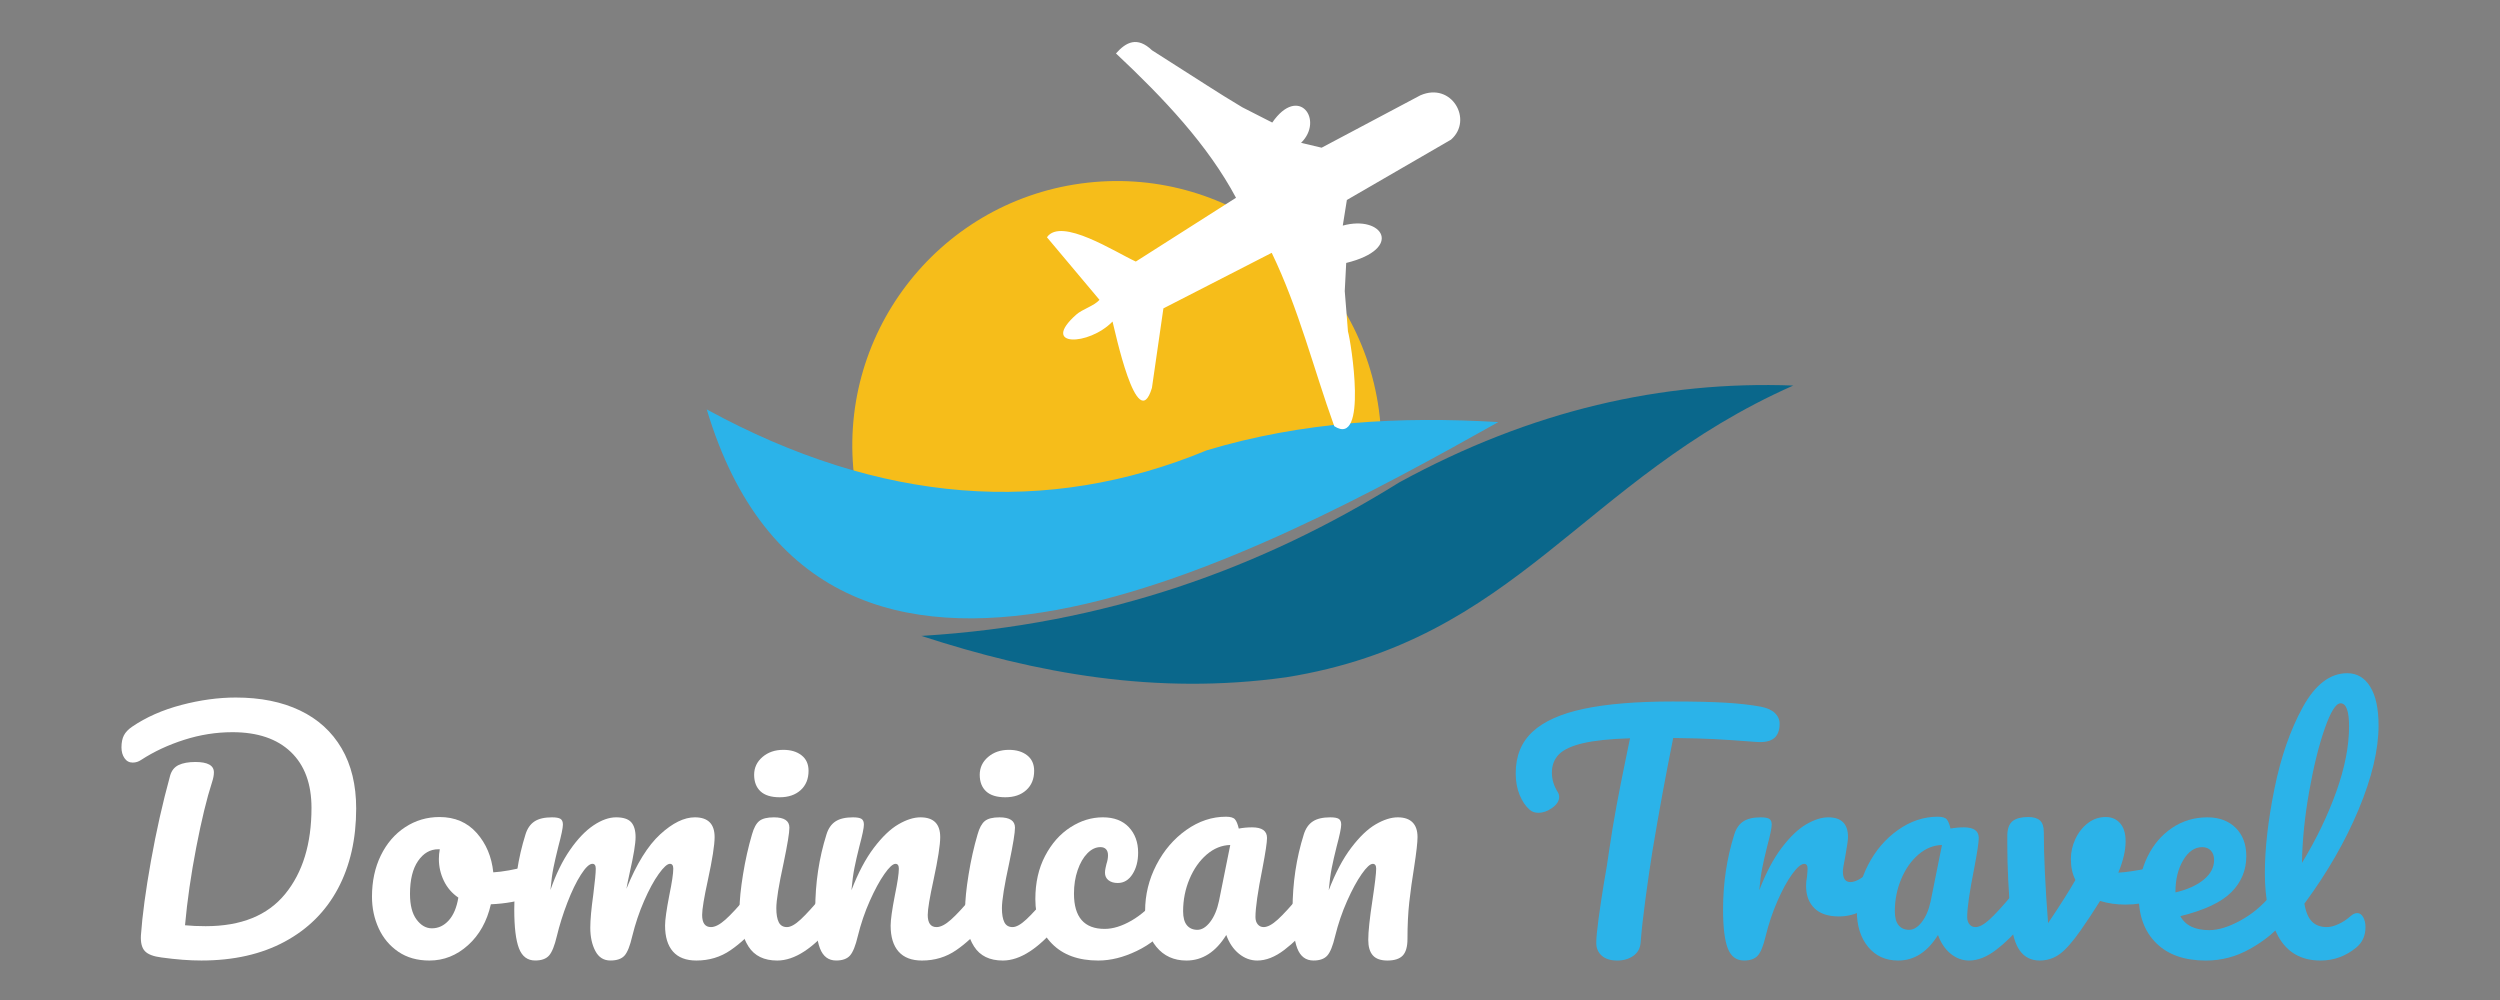 <?xml version="1.0" encoding="utf-8"?>
<!-- Generator: Adobe Illustrator 16.0.0, SVG Export Plug-In . SVG Version: 6.00 Build 0)  -->
<!DOCTYPE svg PUBLIC "-//W3C//DTD SVG 1.1 Tiny//EN" "http://www.w3.org/Graphics/SVG/1.1/DTD/svg11-tiny.dtd">
<svg version="1.1" baseProfile="tiny" id="Calque_1" xmlns:x="http://ns.adobe.com/Extensibility/1.0/" xmlns:i="http://ns.adobe.com/AdobeIllustrator/10.0/" xmlns:graph="http://ns.adobe.com/Graphs/1.0/"
	 xmlns="http://www.w3.org/2000/svg" xmlns:xlink="http://www.w3.org/1999/xlink" x="0px" y="0px" width="200px" height="80px"
	 viewBox="0 0 200 80" xml:space="preserve">
<rect x="0" y="0" width="200" height="80" fill="#808080" stroke="none"/>
<path fill-rule="evenodd" fill="#F6BD1A" d="M86.48,14.68c11.58-1.582,22.248,6.521,23.829,18.099
	c0.229,1.669,0.253,3.317,0.1,4.923l-40.802,5.575c-0.58-1.506-0.998-3.1-1.226-4.768C66.799,26.931,74.902,16.263,86.48,14.68"/>
<path fill-rule="evenodd" fill="#2BB3E9" d="M56.541,32.754c13.88,7.578,27.192,8.57,40,3.271c7.644-2.298,15.444-2.73,23.324-2.258
	C100.946,44.373,65.765,63.549,56.541,32.754"/>
<path fill-rule="evenodd" fill="#0A678B" d="M73.706,50.872c14.773-0.892,27.244-5.44,38.233-12.279
	c10.594-5.791,21.095-8.14,31.521-7.749c-16.911,7.489-22.047,20.369-40.564,23.338C92.455,55.638,82.91,53.867,73.706,50.872"/>
<path fill-rule="evenodd" fill="#FFFFFF" d="M105.73,11.816l7.895-4.188c2.509-1.101,4.255,1.972,2.454,3.545l-8.329,4.825
	l-0.328,2.05c3.183-0.877,4.916,1.851,0.274,2.988l-0.116,2.253c0.05,0.629,0.1,1.258,0.152,1.887l0.105,1.34
	c0.231,0.759,1.618,9.34-1.097,7.578c-1.667-4.622-2.821-9.351-5.002-13.868l-8.666,4.445l-0.918,6.363
	c-1.183,3.925-2.989-4.729-3.151-5.311c-1.9,1.962-5.822,2.043-2.907-0.551c0.508-0.451,1.407-0.68,1.863-1.184l-4.204-5.007
	c1.125-1.637,5.495,1.208,7.11,1.943l8.015-5.103c-2.251-4.216-5.762-7.945-9.603-11.547c0.813-0.917,1.708-1.377,2.884-0.251
	l4.443,2.836c0.436,0.275,0.871,0.551,1.307,0.826l1.474,0.898l2.395,1.221c2.115-3.062,4.165-0.202,2.306,1.623L105.73,11.816z"/>
<path fill="#FFFFFF" d="M12.927,76.599c-0.648-0.08-1.094-0.251-1.337-0.51c-0.243-0.26-0.349-0.682-0.316-1.265
	c0.113-1.606,0.38-3.588,0.802-5.947c0.421-2.359,0.933-4.634,1.533-6.822c0.113-0.405,0.34-0.689,0.681-0.853
	c0.341-0.161,0.786-0.243,1.338-0.243c0.989,0,1.484,0.276,1.484,0.828c0,0.227-0.049,0.486-0.146,0.778
	c-0.422,1.298-0.843,3.036-1.265,5.217c-0.422,2.182-0.722,4.261-0.9,6.239c0.486,0.048,1.038,0.073,1.654,0.073
	c2.837,0,4.958-0.859,6.36-2.579c1.403-1.718,2.104-4.013,2.104-6.883c0-1.93-0.551-3.421-1.654-4.476
	c-1.103-1.054-2.66-1.581-4.67-1.581c-1.297,0-2.583,0.202-3.855,0.608c-1.273,0.405-2.42,0.94-3.442,1.605
	c-0.211,0.146-0.438,0.218-0.681,0.218c-0.276,0-0.495-0.116-0.657-0.352s-0.243-0.523-0.243-0.864c0-0.389,0.065-0.709,0.194-0.96
	c0.13-0.251,0.349-0.483,0.657-0.693c1.119-0.763,2.432-1.342,3.94-1.74c1.507-0.396,2.958-0.595,4.354-0.595
	c1.978,0,3.689,0.344,5.132,1.033c1.443,0.689,2.554,1.698,3.333,3.028c0.778,1.329,1.167,2.936,1.167,4.816
	c0,2.447-0.487,4.584-1.459,6.409c-0.973,1.824-2.392,3.239-4.256,4.243c-1.865,1.006-4.086,1.509-6.665,1.509
	C15.172,76.843,14.11,76.762,12.927,76.599z"/>
<path fill="#FFFFFF" d="M43.015,69.57c0.113,0.21,0.17,0.479,0.17,0.802c0,0.779-0.235,1.241-0.706,1.387
	c-0.973,0.341-2.043,0.535-3.21,0.584c-0.309,1.362-0.917,2.453-1.824,3.271c-0.908,0.819-1.938,1.229-3.089,1.229
	c-0.973,0-1.804-0.235-2.493-0.705c-0.689-0.471-1.212-1.096-1.569-1.873c-0.357-0.778-0.535-1.621-0.535-2.529
	c0-1.233,0.235-2.331,0.705-3.296c0.471-0.965,1.119-1.72,1.946-2.263c0.827-0.543,1.743-0.814,2.749-0.814
	c1.232,0,2.225,0.426,2.979,1.277c0.754,0.851,1.196,1.901,1.325,3.148c0.762-0.048,1.67-0.21,2.724-0.486
	c0.13-0.031,0.243-0.048,0.34-0.048C42.738,69.254,42.901,69.359,43.015,69.57z M35.9,73.632c0.381-0.422,0.636-1.029,0.767-1.824
	c-0.503-0.341-0.888-0.786-1.156-1.338c-0.267-0.551-0.401-1.135-0.401-1.751c0-0.259,0.024-0.519,0.073-0.778h-0.122
	c-0.648,0-1.188,0.313-1.617,0.937c-0.43,0.624-0.645,1.504-0.645,2.639c0,0.893,0.174,1.573,0.523,2.043
	c0.348,0.471,0.758,0.706,1.229,0.706C35.069,74.265,35.519,74.054,35.9,73.632z"/>
<path fill="#FFFFFF" d="M41.518,75.869c-0.251-0.648-0.377-1.686-0.377-3.112c0-2.108,0.3-4.11,0.9-6.009
	c0.146-0.469,0.385-0.814,0.717-1.033s0.798-0.328,1.398-0.328c0.325,0,0.551,0.04,0.682,0.122c0.129,0.081,0.194,0.235,0.194,0.461
	c0,0.261-0.122,0.844-0.365,1.752c-0.162,0.648-0.292,1.212-0.39,1.69S44.1,70.486,44.035,71.2c0.438-1.266,0.961-2.336,1.569-3.211
	c0.608-0.876,1.232-1.528,1.873-1.958c0.64-0.43,1.244-0.645,1.812-0.645c0.567,0,0.969,0.13,1.204,0.389
	c0.234,0.26,0.353,0.657,0.353,1.192c0,0.519-0.155,1.459-0.463,2.82c-0.129,0.584-0.219,1.022-0.268,1.314
	c0.811-1.995,1.711-3.446,2.7-4.354c0.989-0.907,1.913-1.361,2.772-1.361c1.054,0,1.582,0.526,1.582,1.581
	c0,0.632-0.179,1.775-0.536,3.43c-0.308,1.41-0.462,2.343-0.462,2.797c0,0.648,0.235,0.973,0.706,0.973
	c0.324,0,0.709-0.198,1.155-0.596c0.446-0.397,1.042-1.042,1.788-1.934c0.195-0.228,0.414-0.34,0.657-0.34
	c0.21,0,0.377,0.097,0.499,0.291c0.122,0.195,0.183,0.462,0.183,0.803c0,0.648-0.155,1.151-0.462,1.509
	c-0.697,0.859-1.447,1.563-2.25,2.114c-0.803,0.553-1.715,0.828-2.737,0.828c-0.827,0-1.451-0.239-1.872-0.718
	c-0.422-0.479-0.633-1.171-0.633-2.079c0-0.455,0.114-1.266,0.341-2.433c0.211-1.021,0.316-1.728,0.316-2.116
	c0-0.26-0.089-0.39-0.268-0.39c-0.21,0-0.511,0.271-0.899,0.815c-0.389,0.543-0.778,1.261-1.167,2.152s-0.705,1.833-0.948,2.821
	c-0.179,0.778-0.386,1.297-0.621,1.557c-0.235,0.26-0.612,0.39-1.131,0.39c-0.535,0-0.937-0.255-1.204-0.767
	c-0.268-0.51-0.401-1.131-0.401-1.86c0-0.617,0.081-1.508,0.243-2.675c0.13-1.039,0.195-1.72,0.195-2.044
	c0-0.26-0.089-0.39-0.268-0.39c-0.243,0-0.551,0.292-0.924,0.876c-0.374,0.583-0.734,1.33-1.083,2.238
	c-0.349,0.908-0.628,1.8-0.839,2.675c-0.179,0.763-0.386,1.277-0.62,1.545c-0.235,0.267-0.604,0.401-1.107,0.401
	C42.203,76.843,41.769,76.519,41.518,75.869z"/>
<path fill="#FFFFFF" d="M59.881,75.724c-0.479-0.746-0.718-1.735-0.718-2.967c0-0.729,0.094-1.666,0.28-2.81
	c0.186-1.144,0.426-2.209,0.718-3.199c0.146-0.518,0.34-0.875,0.583-1.069c0.243-0.195,0.632-0.292,1.167-0.292
	c0.828,0,1.241,0.275,1.241,0.826c0,0.406-0.155,1.347-0.462,2.822c-0.39,1.784-0.584,2.992-0.584,3.624
	c0,0.486,0.065,0.859,0.194,1.118c0.13,0.261,0.349,0.39,0.657,0.39c0.292,0,0.657-0.202,1.094-0.608
	c0.438-0.405,1.021-1.045,1.751-1.921c0.195-0.228,0.414-0.34,0.657-0.34c0.21,0,0.376,0.097,0.498,0.291
	c0.122,0.195,0.183,0.462,0.183,0.803c0,0.648-0.154,1.151-0.462,1.509c-1.605,1.961-3.105,2.942-4.5,2.942
	C61.125,76.843,60.359,76.47,59.881,75.724z M60.842,63.308c-0.34-0.316-0.511-0.758-0.511-1.326c0-0.567,0.223-1.041,0.668-1.423
	c0.446-0.381,1.001-0.572,1.667-0.572c0.6,0,1.086,0.146,1.459,0.438c0.373,0.291,0.559,0.705,0.559,1.24
	c0,0.649-0.211,1.164-0.632,1.545c-0.422,0.382-0.981,0.571-1.678,0.571C61.693,63.781,61.182,63.623,60.842,63.308z"/>
<path fill="#FFFFFF" d="M65.597,75.869c-0.251-0.648-0.377-1.686-0.377-3.112c0-2.108,0.3-4.11,0.9-6.009
	c0.146-0.469,0.384-0.814,0.717-1.033s0.799-0.328,1.399-0.328c0.324,0,0.551,0.04,0.681,0.122c0.129,0.081,0.195,0.235,0.195,0.461
	c0,0.261-0.122,0.844-0.365,1.752c-0.163,0.648-0.292,1.216-0.39,1.703c-0.098,0.486-0.178,1.085-0.243,1.799
	c0.535-1.395,1.135-2.529,1.8-3.404c0.665-0.877,1.317-1.5,1.958-1.873c0.64-0.373,1.229-0.56,1.763-0.56
	c1.054,0,1.582,0.526,1.582,1.581c0,0.632-0.179,1.775-0.535,3.43c-0.308,1.41-0.463,2.343-0.463,2.797
	c0,0.648,0.235,0.973,0.706,0.973c0.324,0,0.709-0.198,1.155-0.596c0.446-0.397,1.042-1.042,1.788-1.934
	c0.195-0.228,0.414-0.34,0.657-0.34c0.21,0,0.376,0.097,0.498,0.291c0.122,0.195,0.183,0.462,0.183,0.803
	c0,0.648-0.154,1.151-0.462,1.509c-0.697,0.859-1.447,1.563-2.25,2.114c-0.803,0.553-1.715,0.828-2.737,0.828
	c-0.827,0-1.451-0.239-1.873-0.718c-0.422-0.479-0.633-1.171-0.633-2.079c0-0.455,0.114-1.266,0.341-2.433
	c0.211-1.021,0.316-1.728,0.316-2.116c0-0.26-0.089-0.39-0.268-0.39c-0.211,0-0.507,0.271-0.888,0.815
	c-0.381,0.543-0.771,1.261-1.168,2.152s-0.717,1.833-0.96,2.821c-0.179,0.763-0.386,1.277-0.621,1.545
	c-0.235,0.267-0.604,0.401-1.107,0.401C66.282,76.843,65.848,76.519,65.597,75.869z"/>
<path fill="#FFFFFF" d="M77.928,75.724c-0.479-0.746-0.718-1.735-0.718-2.967c0-0.729,0.093-1.666,0.28-2.81
	c0.186-1.144,0.426-2.209,0.717-3.199c0.146-0.518,0.341-0.875,0.584-1.069c0.243-0.195,0.632-0.292,1.167-0.292
	c0.827,0,1.241,0.275,1.241,0.826c0,0.406-0.154,1.347-0.461,2.822c-0.39,1.784-0.584,2.992-0.584,3.624
	c0,0.486,0.065,0.859,0.194,1.118c0.13,0.261,0.35,0.39,0.657,0.39c0.292,0,0.657-0.202,1.094-0.608
	c0.439-0.405,1.022-1.045,1.752-1.921c0.194-0.228,0.413-0.34,0.657-0.34c0.21,0,0.375,0.097,0.498,0.291
	c0.122,0.195,0.183,0.462,0.183,0.803c0,0.648-0.155,1.151-0.462,1.509c-1.605,1.961-3.105,2.942-4.5,2.942
	C79.172,76.843,78.406,76.47,77.928,75.724z M78.889,63.308c-0.34-0.316-0.511-0.758-0.511-1.326c0-0.567,0.223-1.041,0.668-1.423
	c0.446-0.381,1.001-0.572,1.667-0.572c0.6,0,1.086,0.146,1.459,0.438c0.373,0.291,0.56,0.705,0.56,1.24
	c0,0.649-0.211,1.164-0.633,1.545c-0.421,0.382-0.98,0.571-1.678,0.571C79.74,63.781,79.229,63.623,78.889,63.308z"/>
<path fill="#FFFFFF" d="M84.154,75.492c-0.883-0.9-1.326-2.088-1.326-3.563c0-1.314,0.259-2.465,0.779-3.454
	c0.518-0.989,1.191-1.751,2.018-2.286c0.827-0.535,1.694-0.803,2.603-0.803c0.892,0,1.584,0.264,2.08,0.79
	c0.493,0.527,0.742,1.204,0.742,2.031c0,0.682-0.15,1.257-0.45,1.727c-0.301,0.471-0.693,0.706-1.181,0.706
	c-0.308,0-0.554-0.074-0.741-0.22c-0.187-0.146-0.28-0.349-0.28-0.607c0-0.113,0.016-0.243,0.048-0.389
	c0.033-0.146,0.057-0.252,0.073-0.317c0.081-0.243,0.121-0.469,0.121-0.681c0-0.21-0.052-0.372-0.157-0.486
	c-0.105-0.113-0.255-0.17-0.45-0.17c-0.373,0-0.722,0.166-1.046,0.498c-0.324,0.332-0.584,0.782-0.778,1.351
	c-0.195,0.567-0.292,1.191-0.292,1.873c0,1.881,0.819,2.82,2.457,2.82c0.666,0,1.382-0.223,2.153-0.668
	c0.77-0.446,1.528-1.115,2.274-2.007c0.194-0.228,0.414-0.34,0.656-0.34c0.21,0,0.377,0.097,0.499,0.291
	c0.121,0.195,0.182,0.462,0.182,0.803c0,0.616-0.154,1.118-0.461,1.509c-0.762,0.939-1.674,1.666-2.737,2.176
	c-1.061,0.512-2.088,0.767-3.077,0.767C86.274,76.843,85.037,76.393,84.154,75.492z"/>
<path fill="#FFFFFF" d="M92.509,75.748c-0.601-0.729-0.9-1.687-0.9-2.87c0-1.297,0.3-2.525,0.9-3.685
	c0.6-1.159,1.398-2.092,2.396-2.797c0.998-0.706,2.055-1.059,3.173-1.059c0.357,0,0.596,0.069,0.717,0.207
	c0.122,0.138,0.224,0.386,0.306,0.742c0.339-0.064,0.696-0.098,1.07-0.098c0.794,0,1.191,0.284,1.191,0.851
	c0,0.341-0.121,1.151-0.366,2.433c-0.374,1.865-0.559,3.162-0.559,3.892c0,0.243,0.061,0.438,0.183,0.584
	c0.121,0.146,0.278,0.219,0.473,0.219c0.309,0,0.682-0.198,1.12-0.596c0.438-0.397,1.029-1.042,1.775-1.934
	c0.194-0.228,0.413-0.34,0.656-0.34c0.21,0,0.378,0.097,0.499,0.291c0.121,0.195,0.182,0.462,0.182,0.803
	c0,0.648-0.153,1.151-0.461,1.509c-0.666,0.826-1.371,1.523-2.117,2.091c-0.745,0.568-1.467,0.852-2.165,0.852
	c-0.535,0-1.026-0.183-1.471-0.547c-0.446-0.365-0.783-0.864-1.009-1.497c-0.844,1.362-1.906,2.044-3.187,2.044
	C93.912,76.843,93.108,76.478,92.509,75.748z M96.814,73.754c0.323-0.422,0.559-0.981,0.706-1.679l0.9-4.476
	c-0.682,0.017-1.31,0.271-1.887,0.766c-0.575,0.496-1.033,1.148-1.373,1.958c-0.342,0.812-0.511,1.671-0.511,2.579
	c0,0.502,0.102,0.875,0.304,1.119c0.203,0.243,0.483,0.365,0.839,0.365S96.489,74.175,96.814,73.754z"/>
<path fill="#FFFFFF" d="M103.782,75.869c-0.252-0.648-0.377-1.686-0.377-3.112c0-2.108,0.3-4.11,0.9-6.009
	c0.146-0.469,0.385-0.814,0.718-1.033c0.332-0.219,0.798-0.328,1.397-0.328c0.325,0,0.552,0.04,0.681,0.122
	c0.131,0.081,0.195,0.235,0.195,0.461c0,0.261-0.121,0.844-0.364,1.752c-0.163,0.648-0.292,1.216-0.39,1.703
	c-0.097,0.486-0.179,1.085-0.244,1.799c0.536-1.395,1.136-2.529,1.801-3.404c0.665-0.877,1.316-1.5,1.958-1.873
	c0.64-0.373,1.229-0.56,1.764-0.56c0.518,0,0.911,0.133,1.18,0.401c0.268,0.267,0.401,0.66,0.401,1.18
	c0,0.422-0.09,1.216-0.268,2.383c-0.162,0.99-0.291,1.927-0.39,2.81c-0.098,0.885-0.146,1.869-0.146,2.956
	c0,0.616-0.125,1.058-0.376,1.325c-0.253,0.267-0.662,0.401-1.229,0.401c-0.535,0-0.924-0.138-1.167-0.414
	c-0.243-0.275-0.365-0.688-0.365-1.24c0-0.648,0.112-1.719,0.341-3.21c0.195-1.298,0.292-2.124,0.292-2.481
	c0-0.26-0.091-0.39-0.268-0.39c-0.212,0-0.508,0.271-0.889,0.815c-0.381,0.543-0.77,1.261-1.167,2.152
	c-0.398,0.892-0.717,1.833-0.961,2.821c-0.179,0.763-0.385,1.277-0.62,1.545c-0.235,0.267-0.604,0.401-1.106,0.401
	C104.467,76.843,104.033,76.519,103.782,75.869z"/>
<path fill="#2BB3E9" d="M141.993,57.044c0.251,0.243,0.376,0.526,0.376,0.852c0,0.535-0.149,0.924-0.45,1.167
	c-0.299,0.243-0.774,0.341-1.423,0.292c-1.459-0.113-2.598-0.19-3.416-0.23c-0.819-0.041-1.894-0.069-3.224-0.085
	c-0.6,2.983-1.151,5.983-1.653,8.999c-0.179,1.103-0.364,2.379-0.56,3.83c-0.194,1.451-0.325,2.623-0.389,3.515
	c-0.034,0.471-0.229,0.831-0.585,1.082c-0.356,0.253-0.786,0.378-1.288,0.378c-0.536,0-0.949-0.13-1.241-0.39
	c-0.293-0.26-0.438-0.6-0.438-1.021c0-0.39,0.062-1.034,0.183-1.934c0.121-0.9,0.264-1.845,0.426-2.833
	c0.178-0.989,0.315-1.85,0.413-2.579c0.178-1.231,0.381-2.456,0.607-3.672c0.228-1.216,0.455-2.368,0.681-3.455
	c0.05-0.243,0.106-0.522,0.171-0.838c0.064-0.316,0.137-0.669,0.219-1.059c-1.588,0.049-2.837,0.179-3.745,0.39
	s-1.553,0.506-1.934,0.888c-0.382,0.381-0.572,0.872-0.572,1.472c0,0.552,0.163,1.079,0.486,1.581
	c0.066,0.113,0.098,0.235,0.098,0.364c0,0.309-0.182,0.596-0.548,0.864c-0.363,0.267-0.741,0.401-1.131,0.401
	c-0.275,0-0.502-0.082-0.681-0.243c-0.323-0.276-0.592-0.67-0.803-1.18c-0.211-0.512-0.315-1.091-0.315-1.74
	c0-1.377,0.45-2.484,1.349-3.319c0.9-0.835,2.271-1.448,4.111-1.837c1.841-0.389,4.204-0.584,7.091-0.584
	c1.783,0,3.206,0.033,4.269,0.098c1.062,0.065,1.989,0.171,2.785,0.316C141.364,56.631,141.74,56.801,141.993,57.044z"/>
<path fill="#2BB3E9" d="M138.223,75.869c-0.252-0.648-0.378-1.686-0.378-3.112c0-2.108,0.301-4.11,0.9-6.009
	c0.146-0.469,0.385-0.814,0.717-1.033c0.333-0.219,0.799-0.328,1.4-0.328c0.323,0,0.55,0.04,0.681,0.122
	c0.129,0.081,0.194,0.235,0.194,0.461c0,0.261-0.122,0.844-0.366,1.752c-0.16,0.648-0.292,1.216-0.389,1.703
	c-0.098,0.486-0.179,1.085-0.242,1.799c0.533-1.395,1.133-2.529,1.798-3.404c0.665-0.877,1.319-1.5,1.959-1.873
	c0.641-0.373,1.229-0.56,1.765-0.56c1.052,0,1.579,0.526,1.579,1.581c0,0.21-0.072,0.722-0.217,1.532
	c-0.132,0.648-0.194,1.055-0.194,1.216c0,0.568,0.201,0.851,0.605,0.851c0.455,0,1.039-0.356,1.754-1.069
	c0.21-0.211,0.427-0.315,0.655-0.315c0.211,0,0.378,0.092,0.498,0.279c0.122,0.187,0.184,0.434,0.184,0.741
	c0,0.6-0.163,1.07-0.486,1.411c-0.455,0.47-0.986,0.872-1.593,1.204c-0.608,0.333-1.254,0.498-1.935,0.498
	c-0.859,0-1.513-0.219-1.959-0.656c-0.445-0.438-0.667-1.029-0.667-1.775c0-0.243,0.022-0.486,0.072-0.729
	c0.031-0.325,0.048-0.543,0.048-0.657c0-0.26-0.089-0.39-0.268-0.39c-0.242,0-0.563,0.271-0.961,0.815
	c-0.396,0.543-0.79,1.261-1.179,2.152c-0.39,0.892-0.706,1.833-0.948,2.821c-0.179,0.763-0.387,1.277-0.622,1.545
	c-0.235,0.267-0.604,0.401-1.105,0.401C138.908,76.843,138.474,76.519,138.223,75.869z"/>
<path fill="#2BB3E9" d="M149.447,75.748c-0.6-0.729-0.9-1.687-0.9-2.87c0-1.297,0.301-2.525,0.9-3.685s1.397-2.092,2.396-2.797
	c0.997-0.706,2.056-1.059,3.174-1.059c0.357,0,0.597,0.069,0.717,0.207c0.122,0.138,0.224,0.386,0.306,0.742
	c0.339-0.064,0.696-0.098,1.07-0.098c0.794,0,1.191,0.284,1.191,0.851c0,0.341-0.122,1.151-0.366,2.433
	c-0.373,1.865-0.559,3.162-0.559,3.892c0,0.243,0.061,0.438,0.183,0.584c0.12,0.146,0.278,0.219,0.474,0.219
	c0.308,0,0.681-0.198,1.119-0.596c0.437-0.397,1.029-1.042,1.776-1.934c0.194-0.228,0.414-0.34,0.655-0.34
	c0.211,0,0.378,0.097,0.5,0.291c0.12,0.195,0.182,0.462,0.182,0.803c0,0.648-0.154,1.151-0.462,1.509
	c-0.665,0.826-1.371,1.523-2.117,2.091c-0.744,0.568-1.466,0.852-2.163,0.852c-0.536,0-1.026-0.183-1.473-0.547
	c-0.445-0.365-0.782-0.864-1.009-1.497c-0.844,1.362-1.904,2.044-3.188,2.044C150.85,76.843,150.047,76.478,149.447,75.748z
	 M153.752,73.754c0.323-0.422,0.559-0.981,0.706-1.679l0.9-4.476c-0.682,0.017-1.311,0.271-1.887,0.766
	c-0.575,0.496-1.034,1.148-1.373,1.958c-0.342,0.812-0.512,1.671-0.512,2.579c0,0.502,0.102,0.875,0.304,1.119
	c0.203,0.243,0.483,0.365,0.839,0.365C153.087,74.387,153.429,74.175,153.752,73.754z"/>
<path fill="#2BB3E9" d="M172.821,69.302c0.242,0,0.428,0.082,0.56,0.243c0.129,0.163,0.194,0.382,0.194,0.657
	c0,0.503-0.098,0.896-0.292,1.18c-0.194,0.284-0.486,0.491-0.875,0.62c-0.747,0.243-1.541,0.365-2.385,0.365
	c-0.713,0-1.387-0.097-2.018-0.292c-0.471,0.763-0.991,1.549-1.557,2.359c-0.649,0.925-1.208,1.557-1.679,1.897
	c-0.471,0.34-1.007,0.511-1.605,0.511c-0.665,0-1.188-0.26-1.568-0.779c-0.382-0.518-0.622-1.337-0.719-2.456
	c-0.195-2.27-0.292-4.257-0.292-5.959v-0.852c0.016-0.535,0.163-0.907,0.438-1.118c0.276-0.211,0.688-0.316,1.24-0.316
	c0.423,0,0.732,0.093,0.937,0.279c0.203,0.188,0.305,0.499,0.305,0.937c0,1.865,0.113,4.289,0.34,7.273
	c0.973-1.443,1.703-2.595,2.189-3.454c-0.244-0.471-0.364-1.029-0.364-1.679c0-0.551,0.12-1.086,0.364-1.605
	c0.242-0.519,0.575-0.939,0.998-1.265c0.421-0.324,0.897-0.486,1.434-0.486c0.471,0,0.851,0.167,1.143,0.498
	c0.292,0.332,0.439,0.815,0.439,1.447c0,0.73-0.195,1.565-0.584,2.506c0.615-0.033,1.434-0.154,2.457-0.365l0.655-0.121
	C172.627,69.312,172.706,69.302,172.821,69.302z"/>
<path fill="#2BB3E9" d="M182.805,71.589c0.122,0.195,0.184,0.462,0.184,0.803c0,0.648-0.154,1.151-0.462,1.509
	c-0.602,0.729-1.448,1.402-2.543,2.018c-1.095,0.616-2.267,0.925-3.515,0.925c-1.701,0-3.025-0.462-3.964-1.387
	c-0.94-0.924-1.411-2.189-1.411-3.795c0-1.118,0.235-2.16,0.705-3.125c0.471-0.965,1.122-1.73,1.957-2.298
	c0.837-0.568,1.78-0.852,2.835-0.852c0.94,0,1.694,0.279,2.262,0.839s0.851,1.317,0.851,2.274c0,1.119-0.4,2.079-1.203,2.882
	c-0.804,0.804-2.16,1.439-4.074,1.909c0.404,0.747,1.176,1.119,2.312,1.119c0.729,0,1.559-0.256,2.493-0.766
	c0.932-0.512,1.737-1.18,2.418-2.007c0.194-0.228,0.414-0.34,0.658-0.34C182.518,71.298,182.683,71.395,182.805,71.589z
	 M174.656,68.815c-0.414,0.698-0.62,1.541-0.62,2.53v0.049c0.957-0.228,1.711-0.567,2.263-1.022c0.552-0.453,0.828-0.98,0.828-1.58
	c0-0.308-0.086-0.556-0.256-0.742c-0.172-0.187-0.402-0.279-0.694-0.279C175.577,67.771,175.07,68.119,174.656,68.815z"/>
<path fill="#2BB3E9" d="M188.582,73.048c0.194,0,0.353,0.11,0.473,0.328c0.122,0.22,0.184,0.483,0.184,0.791
	c0,0.681-0.242,1.225-0.73,1.63c-0.842,0.696-1.799,1.046-2.869,1.046c-1.54,0-2.667-0.645-3.382-1.934
	c-0.712-1.29-1.069-2.972-1.069-5.047c0-1.979,0.255-4.232,0.767-6.762c0.511-2.53,1.265-4.703,2.262-6.519
	c0.998-1.816,2.186-2.725,3.563-2.725c0.778,0,1.389,0.36,1.837,1.082c0.445,0.722,0.667,1.756,0.667,3.102
	c0,1.93-0.531,4.168-1.593,6.713c-1.061,2.546-2.509,5.06-4.341,7.54c0.113,0.665,0.316,1.144,0.608,1.436s0.688,0.438,1.192,0.438
	c0.273,0,0.586-0.08,0.935-0.243c0.351-0.162,0.669-0.373,0.961-0.633C188.225,73.13,188.403,73.048,188.582,73.048z
	 M185.979,58.284c-0.471,1.347-0.885,3.016-1.24,5.011c-0.357,1.994-0.552,3.908-0.583,5.74c1.151-1.897,2.067-3.798,2.748-5.704
	c0.681-1.904,1.021-3.645,1.021-5.218c0-1.231-0.227-1.848-0.681-1.848C186.869,56.266,186.449,56.938,185.979,58.284z"/>
<path fill-rule="evenodd" fill="#F6BD1A" d="M81.932,102.4c11.58-1.581,22.248,6.521,23.829,18.1c0.229,1.67,0.253,3.317,0.1,4.924
	l-40.802,5.574c-0.58-1.506-0.998-3.1-1.226-4.768C62.251,114.652,70.354,103.983,81.932,102.4"/>
<path fill-rule="evenodd" fill="#2BB3E9" d="M51.993,120.475c13.88,7.578,27.192,8.57,40,3.271
	c7.644-2.299,15.444-2.73,23.324-2.258C96.398,132.094,61.217,151.27,51.993,120.475"/>
<path fill-rule="evenodd" fill="#0A678B" d="M69.158,138.593c14.773-0.892,27.244-5.44,38.233-12.279
	c10.594-5.791,21.095-8.14,31.521-7.749c-16.911,7.488-22.047,20.369-40.564,23.338C87.907,143.358,78.362,141.588,69.158,138.593"
	/>
<path fill-rule="evenodd" fill="#0F3757" d="M101.183,99.537l7.895-4.188c2.509-1.101,4.255,1.972,2.454,3.546l-8.329,4.824
	l-0.328,2.051c3.183-0.877,4.916,1.852,0.274,2.988l-0.116,2.252c0.05,0.629,0.1,1.259,0.152,1.888l0.105,1.34
	c0.231,0.759,1.618,9.341-1.097,7.578c-1.667-4.622-2.821-9.351-5.002-13.868l-8.666,4.445l-0.918,6.363
	c-1.183,3.925-2.989-4.729-3.151-5.311c-1.9,1.963-5.822,2.043-2.907-0.551c0.508-0.451,1.407-0.681,1.863-1.185l-4.204-5.007
	c1.125-1.637,5.495,1.208,7.11,1.942l8.015-5.103c-2.251-4.217-5.762-7.945-9.603-11.548c0.813-0.917,1.708-1.377,2.884-0.251
	l4.443,2.836c0.436,0.275,0.871,0.551,1.307,0.826l1.474,0.898l2.395,1.221c2.115-3.063,4.165-0.202,2.306,1.622L101.183,99.537z"/>
<path fill="#0F3757" d="M8.379,164.319c-0.648-0.08-1.094-0.251-1.337-0.51c-0.243-0.26-0.349-0.682-0.316-1.265
	c0.113-1.606,0.38-3.588,0.802-5.947c0.421-2.359,0.933-4.634,1.533-6.822c0.113-0.405,0.34-0.689,0.681-0.853
	c0.341-0.161,0.786-0.243,1.338-0.243c0.989,0,1.484,0.276,1.484,0.828c0,0.227-0.049,0.486-0.146,0.778
	c-0.422,1.298-0.843,3.036-1.265,5.217c-0.422,2.182-0.722,4.261-0.9,6.239c0.486,0.048,1.038,0.073,1.654,0.073
	c2.837,0,4.958-0.859,6.36-2.579c1.403-1.718,2.104-4.013,2.104-6.883c0-1.93-0.551-3.421-1.654-4.476
	c-1.103-1.054-2.66-1.581-4.67-1.581c-1.297,0-2.583,0.202-3.855,0.608c-1.273,0.405-2.42,0.94-3.442,1.605
	c-0.211,0.146-0.438,0.218-0.681,0.218c-0.276,0-0.495-0.116-0.657-0.352s-0.243-0.523-0.243-0.864c0-0.389,0.065-0.709,0.194-0.96
	c0.13-0.251,0.349-0.483,0.657-0.693c1.119-0.763,2.432-1.342,3.94-1.74c1.507-0.396,2.958-0.595,4.354-0.595
	c1.978,0,3.689,0.344,5.132,1.033c1.443,0.689,2.554,1.698,3.333,3.028c0.778,1.329,1.167,2.936,1.167,4.816
	c0,2.447-0.487,4.584-1.459,6.409c-0.973,1.824-2.392,3.239-4.256,4.243c-1.865,1.006-4.086,1.509-6.665,1.509
	C10.625,164.563,9.563,164.482,8.379,164.319z"/>
<path fill="#0F3757" d="M38.467,157.291c0.113,0.21,0.17,0.479,0.17,0.802c0,0.779-0.235,1.241-0.706,1.387
	c-0.973,0.341-2.043,0.535-3.21,0.584c-0.309,1.362-0.917,2.453-1.824,3.271c-0.908,0.819-1.938,1.229-3.089,1.229
	c-0.973,0-1.804-0.235-2.493-0.705c-0.689-0.471-1.212-1.096-1.569-1.873c-0.357-0.778-0.535-1.621-0.535-2.529
	c0-1.233,0.235-2.331,0.705-3.296c0.471-0.965,1.119-1.72,1.946-2.263c0.827-0.543,1.743-0.814,2.749-0.814
	c1.232,0,2.225,0.426,2.979,1.277c0.754,0.851,1.196,1.901,1.325,3.148c0.762-0.048,1.67-0.21,2.724-0.486
	c0.13-0.031,0.243-0.048,0.34-0.048C38.19,156.975,38.353,157.08,38.467,157.291z M31.352,161.353
	c0.381-0.422,0.636-1.029,0.767-1.824c-0.503-0.341-0.888-0.786-1.156-1.338c-0.267-0.551-0.401-1.135-0.401-1.751
	c0-0.259,0.024-0.519,0.073-0.778h-0.122c-0.648,0-1.188,0.313-1.617,0.937c-0.43,0.624-0.645,1.504-0.645,2.639
	c0,0.893,0.174,1.573,0.523,2.043c0.348,0.471,0.758,0.706,1.229,0.706C30.521,161.985,30.971,161.774,31.352,161.353z"/>
<path fill="#0F3757" d="M36.97,163.59c-0.251-0.648-0.377-1.686-0.377-3.112c0-2.108,0.3-4.11,0.9-6.009
	c0.146-0.469,0.385-0.814,0.717-1.033s0.798-0.328,1.398-0.328c0.325,0,0.551,0.04,0.682,0.122c0.129,0.081,0.194,0.235,0.194,0.461
	c0,0.261-0.122,0.844-0.365,1.752c-0.162,0.648-0.292,1.212-0.39,1.69s-0.178,1.074-0.243,1.788
	c0.438-1.266,0.961-2.336,1.569-3.211c0.608-0.876,1.232-1.528,1.873-1.958c0.64-0.43,1.244-0.645,1.812-0.645
	c0.567,0,0.969,0.13,1.204,0.389c0.234,0.26,0.353,0.657,0.353,1.192c0,0.519-0.155,1.459-0.463,2.82
	c-0.129,0.584-0.219,1.022-0.268,1.314c0.811-1.995,1.711-3.446,2.7-4.354c0.989-0.907,1.913-1.361,2.772-1.361
	c1.054,0,1.582,0.526,1.582,1.581c0,0.632-0.179,1.775-0.536,3.43c-0.308,1.41-0.462,2.343-0.462,2.797
	c0,0.648,0.235,0.973,0.706,0.973c0.324,0,0.709-0.198,1.155-0.596c0.446-0.397,1.042-1.042,1.788-1.934
	c0.195-0.228,0.414-0.34,0.657-0.34c0.21,0,0.377,0.097,0.499,0.291c0.122,0.195,0.183,0.462,0.183,0.803
	c0,0.648-0.155,1.151-0.462,1.509c-0.697,0.859-1.447,1.563-2.25,2.114c-0.803,0.553-1.715,0.828-2.737,0.828
	c-0.827,0-1.451-0.239-1.872-0.718c-0.422-0.479-0.633-1.171-0.633-2.079c0-0.455,0.114-1.266,0.341-2.433
	c0.211-1.021,0.316-1.728,0.316-2.116c0-0.26-0.089-0.39-0.268-0.39c-0.21,0-0.511,0.271-0.899,0.815
	c-0.389,0.543-0.778,1.261-1.167,2.152s-0.705,1.833-0.948,2.821c-0.179,0.778-0.386,1.297-0.621,1.557
	c-0.235,0.26-0.612,0.39-1.131,0.39c-0.535,0-0.937-0.255-1.204-0.767c-0.268-0.51-0.401-1.131-0.401-1.86
	c0-0.617,0.081-1.508,0.243-2.675c0.13-1.039,0.195-1.72,0.195-2.044c0-0.26-0.089-0.39-0.268-0.39
	c-0.243,0-0.551,0.292-0.924,0.876c-0.374,0.583-0.734,1.33-1.083,2.238c-0.349,0.908-0.628,1.8-0.839,2.675
	c-0.179,0.763-0.386,1.277-0.62,1.545c-0.235,0.267-0.604,0.401-1.107,0.401C37.655,164.563,37.221,164.239,36.97,163.59z"/>
<path fill="#0F3757" d="M55.333,163.444c-0.479-0.746-0.718-1.735-0.718-2.967c0-0.729,0.094-1.666,0.28-2.81
	c0.186-1.144,0.426-2.209,0.718-3.199c0.146-0.518,0.34-0.875,0.583-1.069c0.243-0.195,0.632-0.292,1.167-0.292
	c0.828,0,1.241,0.275,1.241,0.826c0,0.406-0.155,1.347-0.462,2.822c-0.39,1.784-0.584,2.992-0.584,3.624
	c0,0.486,0.065,0.859,0.194,1.118c0.13,0.261,0.349,0.39,0.657,0.39c0.292,0,0.657-0.202,1.094-0.608
	c0.438-0.405,1.021-1.045,1.751-1.921c0.195-0.228,0.414-0.34,0.657-0.34c0.21,0,0.376,0.097,0.498,0.291
	c0.122,0.195,0.183,0.462,0.183,0.803c0,0.648-0.154,1.151-0.462,1.509c-1.605,1.961-3.105,2.942-4.5,2.942
	C56.577,164.563,55.811,164.19,55.333,163.444z M56.294,151.028c-0.34-0.316-0.511-0.758-0.511-1.326
	c0-0.567,0.223-1.041,0.668-1.423c0.446-0.381,1.001-0.572,1.667-0.572c0.6,0,1.086,0.146,1.459,0.438
	c0.373,0.291,0.559,0.705,0.559,1.24c0,0.649-0.211,1.164-0.632,1.545c-0.422,0.382-0.981,0.571-1.678,0.571
	C57.145,151.502,56.634,151.344,56.294,151.028z"/>
<path fill="#0F3757" d="M61.049,163.59c-0.251-0.648-0.377-1.686-0.377-3.112c0-2.108,0.3-4.11,0.9-6.009
	c0.146-0.469,0.384-0.814,0.717-1.033s0.799-0.328,1.399-0.328c0.324,0,0.551,0.04,0.681,0.122c0.129,0.081,0.195,0.235,0.195,0.461
	c0,0.261-0.122,0.844-0.365,1.752c-0.163,0.648-0.292,1.216-0.39,1.703c-0.098,0.486-0.178,1.085-0.243,1.799
	c0.535-1.395,1.135-2.529,1.8-3.404c0.665-0.877,1.317-1.5,1.958-1.873c0.64-0.373,1.229-0.56,1.763-0.56
	c1.054,0,1.582,0.526,1.582,1.581c0,0.632-0.179,1.775-0.535,3.43c-0.308,1.41-0.463,2.343-0.463,2.797
	c0,0.648,0.235,0.973,0.706,0.973c0.324,0,0.709-0.198,1.155-0.596c0.446-0.397,1.042-1.042,1.788-1.934
	c0.195-0.228,0.414-0.34,0.657-0.34c0.21,0,0.376,0.097,0.498,0.291c0.122,0.195,0.183,0.462,0.183,0.803
	c0,0.648-0.154,1.151-0.462,1.509c-0.697,0.859-1.447,1.563-2.25,2.114c-0.803,0.553-1.715,0.828-2.737,0.828
	c-0.827,0-1.451-0.239-1.873-0.718c-0.422-0.479-0.633-1.171-0.633-2.079c0-0.455,0.114-1.266,0.341-2.433
	c0.211-1.021,0.316-1.728,0.316-2.116c0-0.26-0.089-0.39-0.268-0.39c-0.211,0-0.507,0.271-0.888,0.815
	c-0.381,0.543-0.771,1.261-1.168,2.152s-0.717,1.833-0.96,2.821c-0.179,0.763-0.386,1.277-0.621,1.545
	c-0.235,0.267-0.604,0.401-1.107,0.401C61.734,164.563,61.3,164.239,61.049,163.59z"/>
<path fill="#0F3757" d="M73.38,163.444c-0.479-0.746-0.718-1.735-0.718-2.967c0-0.729,0.093-1.666,0.28-2.81
	c0.186-1.144,0.426-2.209,0.717-3.199c0.146-0.518,0.341-0.875,0.584-1.069c0.243-0.195,0.632-0.292,1.167-0.292
	c0.827,0,1.241,0.275,1.241,0.826c0,0.406-0.154,1.347-0.461,2.822c-0.39,1.784-0.584,2.992-0.584,3.624
	c0,0.486,0.065,0.859,0.194,1.118c0.13,0.261,0.35,0.39,0.657,0.39c0.292,0,0.657-0.202,1.094-0.608
	c0.439-0.405,1.022-1.045,1.752-1.921c0.194-0.228,0.413-0.34,0.657-0.34c0.21,0,0.375,0.097,0.498,0.291
	c0.122,0.195,0.183,0.462,0.183,0.803c0,0.648-0.155,1.151-0.462,1.509c-1.605,1.961-3.105,2.942-4.5,2.942
	C74.624,164.563,73.858,164.19,73.38,163.444z M74.341,151.028c-0.34-0.316-0.511-0.758-0.511-1.326
	c0-0.567,0.223-1.041,0.668-1.423c0.446-0.381,1.001-0.572,1.667-0.572c0.6,0,1.086,0.146,1.459,0.438
	c0.373,0.291,0.56,0.705,0.56,1.24c0,0.649-0.211,1.164-0.633,1.545c-0.421,0.382-0.98,0.571-1.678,0.571
	C75.192,151.502,74.681,151.344,74.341,151.028z"/>
<path fill="#0F3757" d="M79.606,163.213c-0.883-0.9-1.326-2.088-1.326-3.563c0-1.314,0.259-2.465,0.779-3.454
	c0.518-0.989,1.191-1.751,2.018-2.286c0.827-0.535,1.694-0.803,2.603-0.803c0.892,0,1.584,0.264,2.08,0.79
	c0.493,0.527,0.742,1.204,0.742,2.031c0,0.682-0.15,1.257-0.45,1.727c-0.301,0.471-0.693,0.706-1.181,0.706
	c-0.308,0-0.554-0.074-0.741-0.22c-0.187-0.146-0.28-0.349-0.28-0.607c0-0.113,0.016-0.243,0.048-0.389
	c0.033-0.146,0.057-0.252,0.073-0.317c0.081-0.243,0.121-0.469,0.121-0.681c0-0.21-0.052-0.372-0.157-0.486
	c-0.105-0.113-0.255-0.17-0.45-0.17c-0.373,0-0.722,0.166-1.046,0.498c-0.324,0.332-0.584,0.782-0.778,1.351
	c-0.195,0.567-0.292,1.191-0.292,1.873c0,1.881,0.819,2.82,2.457,2.82c0.666,0,1.382-0.223,2.153-0.668
	c0.77-0.446,1.528-1.115,2.274-2.007c0.194-0.228,0.414-0.34,0.656-0.34c0.21,0,0.377,0.097,0.499,0.291
	c0.121,0.195,0.182,0.462,0.182,0.803c0,0.616-0.154,1.118-0.461,1.509c-0.762,0.939-1.674,1.666-2.737,2.176
	c-1.061,0.512-2.088,0.767-3.077,0.767C81.727,164.563,80.489,164.113,79.606,163.213z"/>
<path fill="#0F3757" d="M87.961,163.469c-0.601-0.729-0.9-1.687-0.9-2.87c0-1.297,0.3-2.525,0.9-3.685
	c0.6-1.159,1.398-2.092,2.396-2.797c0.998-0.706,2.055-1.059,3.173-1.059c0.357,0,0.596,0.069,0.717,0.207
	c0.122,0.138,0.224,0.386,0.306,0.742c0.339-0.064,0.696-0.098,1.07-0.098c0.794,0,1.191,0.284,1.191,0.851
	c0,0.341-0.121,1.151-0.366,2.433c-0.374,1.865-0.559,3.162-0.559,3.892c0,0.243,0.061,0.438,0.183,0.584
	c0.121,0.146,0.278,0.219,0.473,0.219c0.309,0,0.682-0.198,1.12-0.596c0.438-0.397,1.029-1.042,1.775-1.934
	c0.194-0.228,0.413-0.34,0.656-0.34c0.21,0,0.378,0.097,0.499,0.291c0.121,0.195,0.182,0.462,0.182,0.803
	c0,0.648-0.153,1.151-0.461,1.509c-0.666,0.826-1.371,1.523-2.117,2.091c-0.745,0.568-1.467,0.852-2.165,0.852
	c-0.535,0-1.026-0.183-1.471-0.547c-0.446-0.365-0.783-0.864-1.009-1.497c-0.844,1.362-1.906,2.044-3.187,2.044
	C89.364,164.563,88.561,164.198,87.961,163.469z M92.266,161.475c0.323-0.422,0.559-0.981,0.706-1.679l0.9-4.476
	c-0.682,0.017-1.31,0.271-1.887,0.766c-0.575,0.496-1.033,1.148-1.373,1.958c-0.342,0.812-0.511,1.671-0.511,2.579
	c0,0.502,0.102,0.875,0.304,1.119c0.203,0.243,0.483,0.365,0.839,0.365S91.941,161.896,92.266,161.475z"/>
<path fill="#0F3757" d="M99.234,163.59c-0.252-0.648-0.377-1.686-0.377-3.112c0-2.108,0.3-4.11,0.9-6.009
	c0.146-0.469,0.385-0.814,0.718-1.033c0.332-0.219,0.798-0.328,1.397-0.328c0.325,0,0.552,0.04,0.681,0.122
	c0.131,0.081,0.195,0.235,0.195,0.461c0,0.261-0.121,0.844-0.364,1.752c-0.163,0.648-0.292,1.216-0.39,1.703
	c-0.097,0.486-0.179,1.085-0.244,1.799c0.536-1.395,1.136-2.529,1.801-3.404c0.665-0.877,1.316-1.5,1.958-1.873
	c0.64-0.373,1.229-0.56,1.764-0.56c0.518,0,0.911,0.133,1.18,0.401c0.268,0.267,0.401,0.66,0.401,1.18
	c0,0.422-0.09,1.216-0.268,2.383c-0.162,0.99-0.291,1.927-0.39,2.81c-0.098,0.885-0.146,1.869-0.146,2.956
	c0,0.616-0.125,1.058-0.376,1.325c-0.253,0.267-0.662,0.401-1.229,0.401c-0.535,0-0.924-0.138-1.167-0.414
	c-0.243-0.275-0.365-0.688-0.365-1.24c0-0.648,0.112-1.719,0.341-3.21c0.195-1.298,0.292-2.124,0.292-2.481
	c0-0.26-0.091-0.39-0.268-0.39c-0.212,0-0.508,0.271-0.889,0.815c-0.381,0.543-0.77,1.261-1.167,2.152
	c-0.398,0.892-0.717,1.833-0.961,2.821c-0.179,0.763-0.385,1.277-0.62,1.545c-0.235,0.267-0.604,0.401-1.106,0.401
	C99.919,164.563,99.485,164.239,99.234,163.59z"/>
<path fill="#2BB3E9" d="M137.445,144.765c0.251,0.243,0.376,0.526,0.376,0.852c0,0.535-0.149,0.924-0.45,1.167
	c-0.299,0.243-0.774,0.341-1.423,0.292c-1.459-0.113-2.598-0.19-3.416-0.23c-0.819-0.041-1.894-0.069-3.224-0.085
	c-0.6,2.983-1.151,5.983-1.653,8.999c-0.179,1.103-0.364,2.379-0.56,3.83c-0.194,1.451-0.325,2.623-0.389,3.515
	c-0.034,0.471-0.229,0.831-0.585,1.082c-0.356,0.253-0.786,0.378-1.288,0.378c-0.536,0-0.949-0.13-1.241-0.39
	c-0.293-0.26-0.438-0.6-0.438-1.021c0-0.39,0.062-1.034,0.183-1.934c0.121-0.9,0.264-1.845,0.426-2.833
	c0.178-0.989,0.315-1.85,0.413-2.579c0.178-1.231,0.381-2.456,0.607-3.672c0.228-1.216,0.455-2.368,0.681-3.455
	c0.05-0.243,0.106-0.522,0.171-0.838c0.064-0.316,0.137-0.669,0.219-1.059c-1.588,0.049-2.837,0.179-3.745,0.39
	s-1.553,0.506-1.934,0.888c-0.382,0.381-0.572,0.872-0.572,1.472c0,0.552,0.163,1.079,0.486,1.581
	c0.066,0.113,0.098,0.235,0.098,0.364c0,0.309-0.182,0.596-0.548,0.864c-0.363,0.267-0.741,0.401-1.131,0.401
	c-0.275,0-0.502-0.082-0.681-0.243c-0.323-0.276-0.592-0.67-0.803-1.18c-0.211-0.512-0.315-1.091-0.315-1.74
	c0-1.377,0.45-2.484,1.349-3.319c0.9-0.835,2.271-1.448,4.111-1.837c1.841-0.389,4.204-0.584,7.091-0.584
	c1.783,0,3.206,0.033,4.269,0.098c1.062,0.065,1.989,0.171,2.785,0.316C136.816,144.352,137.192,144.521,137.445,144.765z"/>
<path fill="#2BB3E9" d="M133.675,163.59c-0.252-0.648-0.378-1.686-0.378-3.112c0-2.108,0.301-4.11,0.9-6.009
	c0.146-0.469,0.385-0.814,0.717-1.033c0.333-0.219,0.799-0.328,1.4-0.328c0.323,0,0.55,0.04,0.681,0.122
	c0.129,0.081,0.194,0.235,0.194,0.461c0,0.261-0.122,0.844-0.366,1.752c-0.16,0.648-0.292,1.216-0.389,1.703
	c-0.098,0.486-0.179,1.085-0.242,1.799c0.533-1.395,1.133-2.529,1.798-3.404c0.665-0.877,1.319-1.5,1.959-1.873
	c0.641-0.373,1.229-0.56,1.765-0.56c1.052,0,1.579,0.526,1.579,1.581c0,0.21-0.072,0.722-0.217,1.532
	c-0.132,0.648-0.194,1.055-0.194,1.216c0,0.568,0.201,0.851,0.605,0.851c0.455,0,1.039-0.356,1.754-1.069
	c0.21-0.211,0.427-0.315,0.655-0.315c0.211,0,0.378,0.092,0.498,0.279c0.122,0.187,0.184,0.434,0.184,0.741
	c0,0.6-0.163,1.07-0.486,1.411c-0.455,0.47-0.986,0.872-1.593,1.204c-0.608,0.333-1.254,0.498-1.935,0.498
	c-0.859,0-1.513-0.219-1.959-0.656c-0.445-0.438-0.667-1.029-0.667-1.775c0-0.243,0.022-0.486,0.072-0.729
	c0.031-0.325,0.048-0.543,0.048-0.657c0-0.26-0.089-0.39-0.268-0.39c-0.242,0-0.563,0.271-0.961,0.815
	c-0.396,0.543-0.79,1.261-1.179,2.152c-0.39,0.892-0.706,1.833-0.948,2.821c-0.179,0.763-0.387,1.277-0.622,1.545
	c-0.235,0.267-0.604,0.401-1.105,0.401C134.36,164.563,133.926,164.239,133.675,163.59z"/>
<path fill="#2BB3E9" d="M144.899,163.469c-0.6-0.729-0.9-1.687-0.9-2.87c0-1.297,0.301-2.525,0.9-3.685s1.397-2.092,2.396-2.797
	c0.997-0.706,2.056-1.059,3.174-1.059c0.357,0,0.597,0.069,0.717,0.207c0.122,0.138,0.224,0.386,0.306,0.742
	c0.339-0.064,0.696-0.098,1.07-0.098c0.794,0,1.191,0.284,1.191,0.851c0,0.341-0.122,1.151-0.366,2.433
	c-0.373,1.865-0.559,3.162-0.559,3.892c0,0.243,0.061,0.438,0.183,0.584c0.12,0.146,0.278,0.219,0.474,0.219
	c0.308,0,0.681-0.198,1.119-0.596c0.437-0.397,1.029-1.042,1.776-1.934c0.194-0.228,0.414-0.34,0.655-0.34
	c0.211,0,0.378,0.097,0.5,0.291c0.12,0.195,0.182,0.462,0.182,0.803c0,0.648-0.154,1.151-0.462,1.509
	c-0.665,0.826-1.371,1.523-2.117,2.091c-0.744,0.568-1.466,0.852-2.163,0.852c-0.536,0-1.026-0.183-1.473-0.547
	c-0.445-0.365-0.782-0.864-1.009-1.497c-0.844,1.362-1.904,2.044-3.188,2.044C146.302,164.563,145.499,164.198,144.899,163.469z
	 M149.204,161.475c0.323-0.422,0.559-0.981,0.706-1.679l0.9-4.476c-0.682,0.017-1.311,0.271-1.887,0.766
	c-0.575,0.496-1.034,1.148-1.373,1.958c-0.342,0.812-0.512,1.671-0.512,2.579c0,0.502,0.102,0.875,0.304,1.119
	c0.203,0.243,0.483,0.365,0.839,0.365C148.539,162.107,148.881,161.896,149.204,161.475z"/>
<path fill="#2BB3E9" d="M168.273,157.022c0.242,0,0.428,0.082,0.56,0.243c0.129,0.163,0.194,0.382,0.194,0.657
	c0,0.503-0.098,0.896-0.292,1.18c-0.194,0.284-0.486,0.491-0.875,0.62c-0.747,0.243-1.541,0.365-2.385,0.365
	c-0.713,0-1.387-0.097-2.018-0.292c-0.471,0.763-0.991,1.549-1.557,2.359c-0.649,0.925-1.208,1.557-1.679,1.897
	c-0.471,0.34-1.007,0.511-1.605,0.511c-0.665,0-1.188-0.26-1.568-0.779c-0.382-0.518-0.622-1.337-0.719-2.456
	c-0.195-2.27-0.292-4.257-0.292-5.959v-0.852c0.016-0.535,0.163-0.907,0.438-1.118c0.276-0.211,0.688-0.316,1.24-0.316
	c0.423,0,0.732,0.093,0.937,0.279c0.203,0.188,0.305,0.499,0.305,0.937c0,1.865,0.113,4.289,0.34,7.273
	c0.973-1.443,1.703-2.595,2.189-3.454c-0.244-0.471-0.364-1.029-0.364-1.679c0-0.551,0.12-1.086,0.364-1.605
	c0.242-0.519,0.575-0.939,0.998-1.265c0.421-0.324,0.897-0.486,1.434-0.486c0.471,0,0.851,0.167,1.143,0.498
	c0.292,0.332,0.439,0.815,0.439,1.447c0,0.73-0.195,1.565-0.584,2.506c0.615-0.033,1.434-0.154,2.457-0.365l0.655-0.121
	C168.079,157.032,168.158,157.022,168.273,157.022z"/>
<path fill="#2BB3E9" d="M178.257,159.31c0.122,0.195,0.184,0.462,0.184,0.803c0,0.648-0.154,1.151-0.462,1.509
	c-0.602,0.729-1.448,1.402-2.543,2.018c-1.095,0.616-2.267,0.925-3.515,0.925c-1.701,0-3.025-0.462-3.964-1.387
	c-0.94-0.924-1.411-2.189-1.411-3.795c0-1.118,0.235-2.16,0.705-3.125c0.471-0.965,1.122-1.73,1.957-2.298
	c0.837-0.568,1.78-0.852,2.835-0.852c0.94,0,1.694,0.279,2.262,0.839s0.851,1.317,0.851,2.274c0,1.119-0.4,2.079-1.203,2.882
	c-0.804,0.804-2.16,1.439-4.074,1.909c0.404,0.747,1.176,1.119,2.312,1.119c0.729,0,1.559-0.256,2.493-0.766
	c0.932-0.512,1.737-1.18,2.418-2.007c0.194-0.228,0.414-0.34,0.658-0.34C177.97,159.019,178.135,159.115,178.257,159.31z
	 M170.108,156.536c-0.414,0.698-0.62,1.541-0.62,2.53v0.049c0.957-0.228,1.711-0.567,2.263-1.022c0.552-0.453,0.828-0.98,0.828-1.58
	c0-0.308-0.086-0.556-0.256-0.742c-0.172-0.187-0.402-0.279-0.694-0.279C171.029,155.491,170.522,155.84,170.108,156.536z"/>
<path fill="#2BB3E9" d="M184.034,160.769c0.194,0,0.353,0.11,0.473,0.328c0.122,0.22,0.184,0.483,0.184,0.791
	c0,0.681-0.242,1.225-0.73,1.63c-0.842,0.696-1.799,1.046-2.869,1.046c-1.54,0-2.667-0.645-3.382-1.934
	c-0.712-1.29-1.069-2.972-1.069-5.047c0-1.979,0.255-4.232,0.767-6.762c0.511-2.53,1.265-4.703,2.262-6.519
	c0.998-1.816,2.186-2.725,3.563-2.725c0.778,0,1.389,0.36,1.837,1.082c0.445,0.722,0.667,1.756,0.667,3.102
	c0,1.93-0.531,4.168-1.593,6.713c-1.061,2.546-2.509,5.06-4.341,7.54c0.113,0.665,0.316,1.144,0.608,1.436s0.688,0.438,1.192,0.438
	c0.273,0,0.586-0.08,0.935-0.243c0.351-0.162,0.669-0.373,0.961-0.633C183.677,160.851,183.855,160.769,184.034,160.769z
	 M181.431,146.005c-0.471,1.347-0.885,3.016-1.24,5.011c-0.357,1.994-0.552,3.908-0.583,5.74c1.151-1.897,2.067-3.798,2.748-5.704
	c0.681-1.904,1.021-3.645,1.021-5.218c0-1.231-0.227-1.848-0.681-1.848C182.321,143.986,181.901,144.659,181.431,146.005z"/>
</svg>

